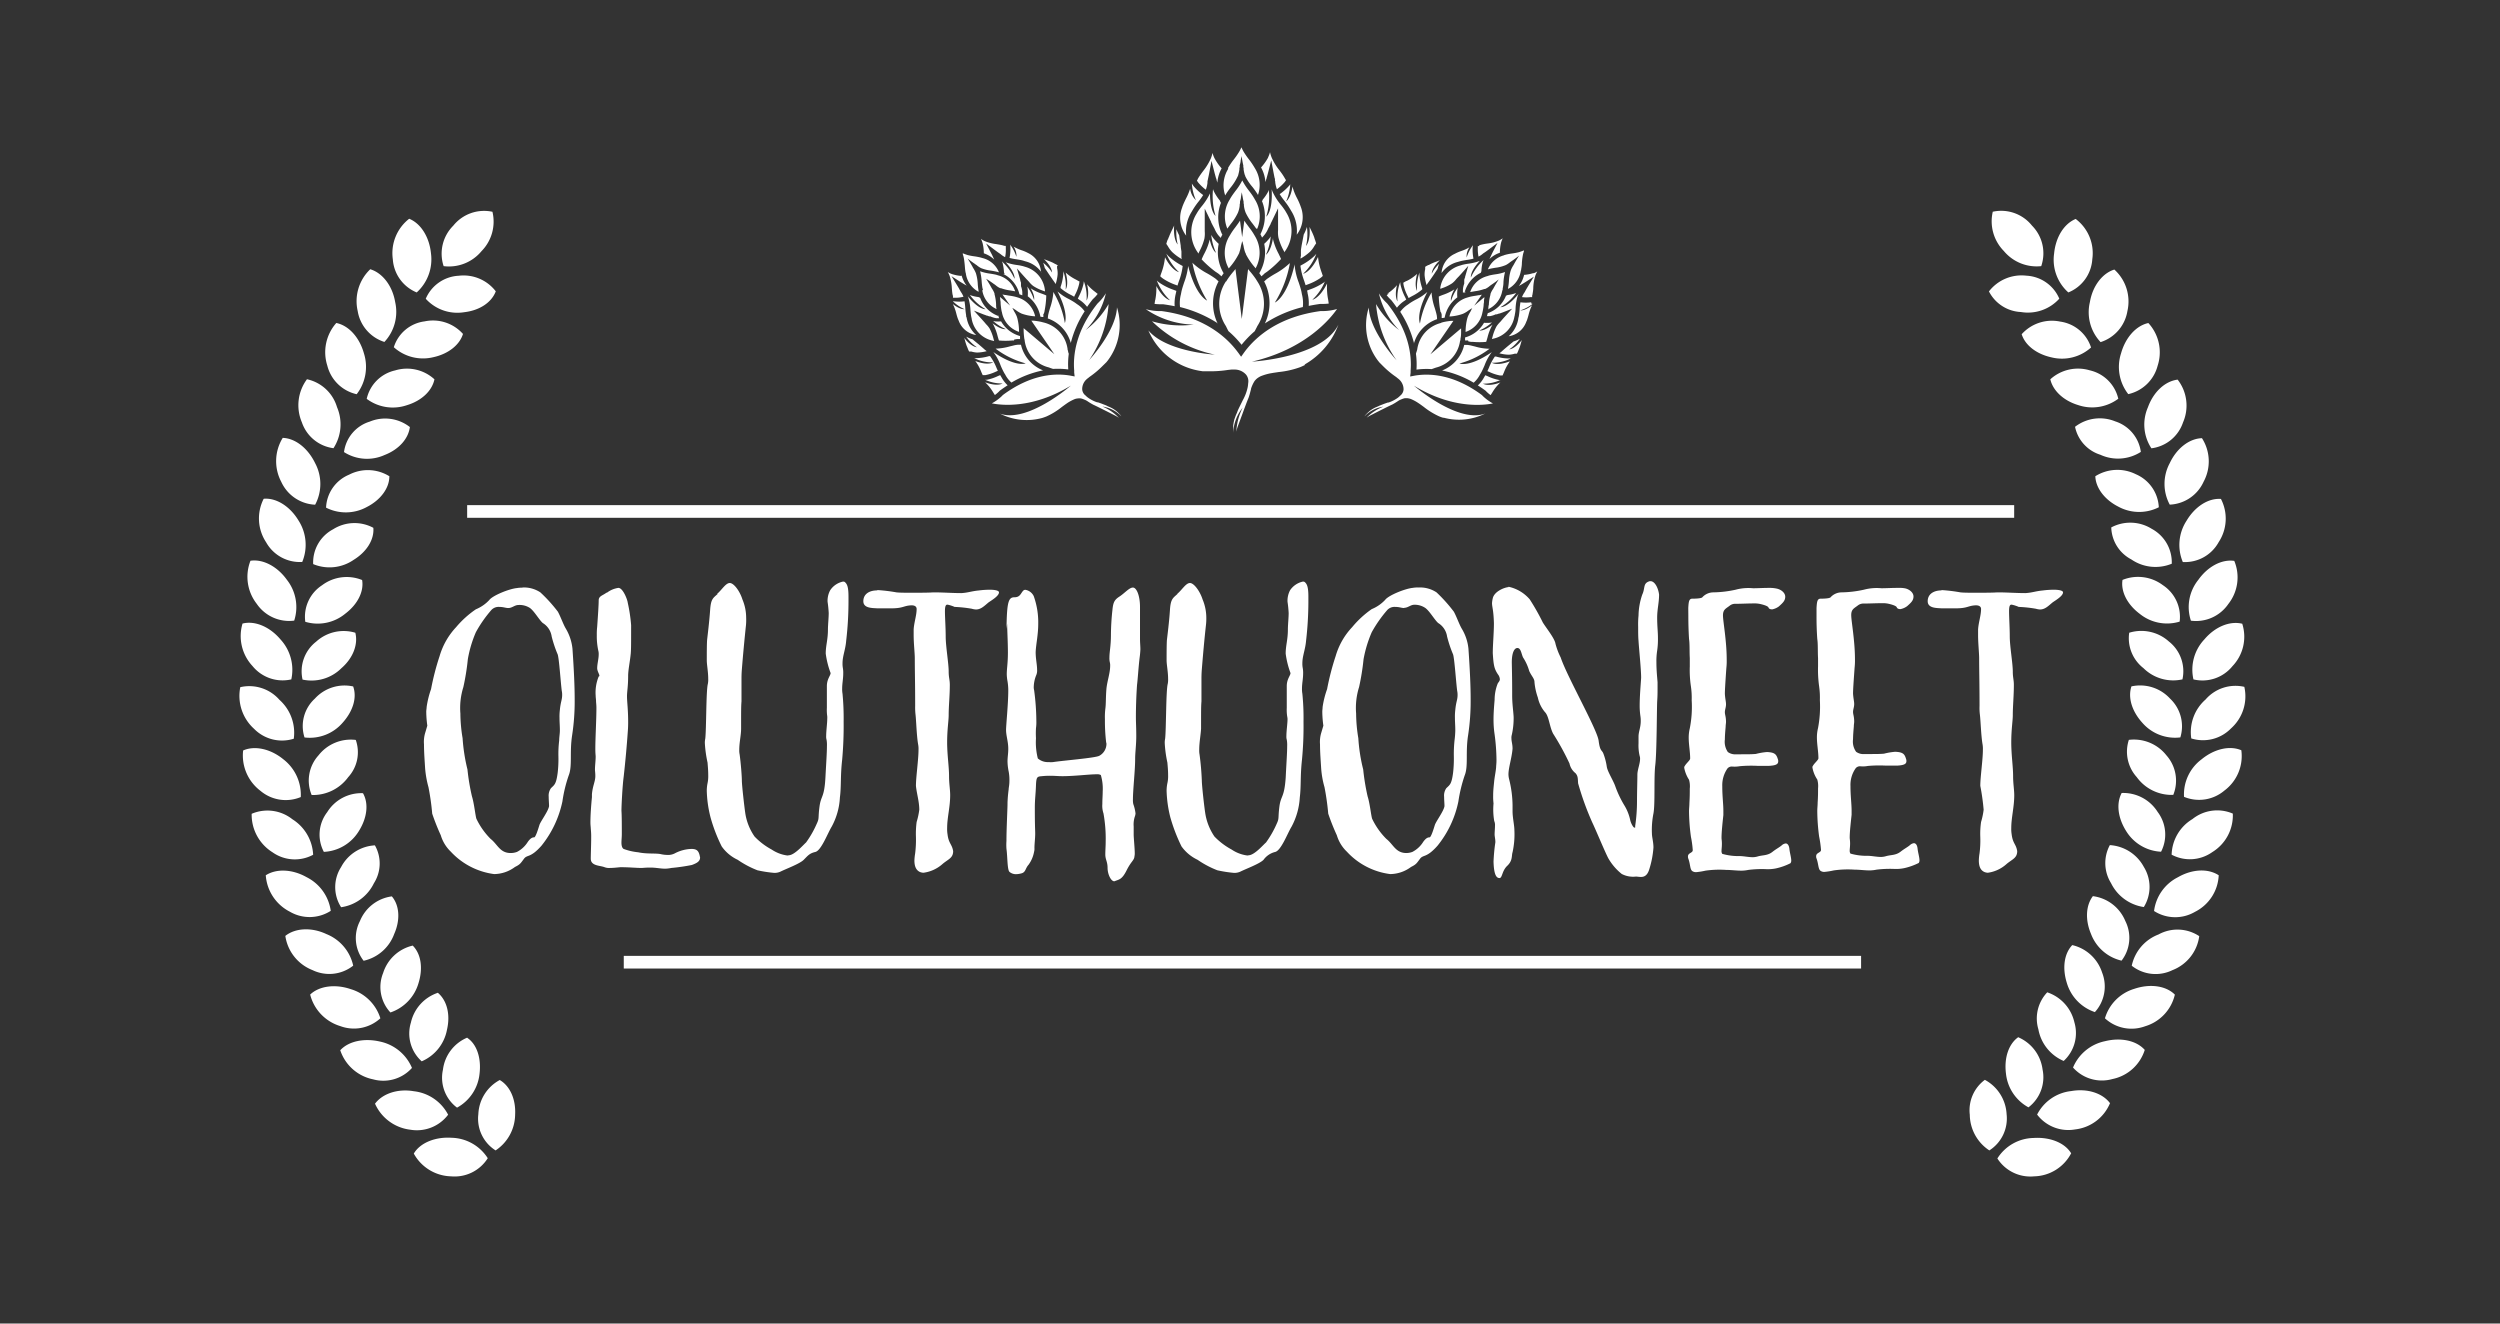 <svg xmlns="http://www.w3.org/2000/svg" width="136" height="72" fill="none"><rect width="100%" height="100%" fill="#333333" stroke="none"/><mask id="a" width="136" height="72" x="0" y="0" maskUnits="userSpaceOnUse" style="mask-type:alpha"><path fill="#C4C4C4" d="M0 0h136v72H0z"/></mask><g fill="#fff" clip-path="url(#b)"><path fill-rule="evenodd" d="M107.976 58.743a2.25 2.25 0 0 1 1.183 1.867 2.06 2.06 0 0 1-.939 1.973 2.35 2.35 0 0 1-1.063-1.94 2.06 2.06 0 0 1 .819-1.9m.419-47.222a2.14 2.14 0 0 1 2.143.75 2.14 2.14 0 0 1 .505 2.207 2.32 2.32 0 0 1-2.036-.825 2.304 2.304 0 0 1-.601-2.132m4.274 51.234c-.344-.588-1.162-.91-2.063-.849a2.38 2.38 0 0 0-1.96 1.114 2.13 2.13 0 0 0 2.001.973 2.33 2.33 0 0 0 2.011-1.251m.251-50.832c-.639.261-1.09.993-1.176 1.88a2.38 2.38 0 0 0 .774 2.119 2.09 2.09 0 0 0 1.303-1.806 2.33 2.33 0 0 0-.901-2.19m2.101 2.751a2.34 2.34 0 0 1 .709 2.263 2.13 2.13 0 0 1-1.458 1.684 2.37 2.37 0 0 1-.581-2.18c.148-.883.687-1.571 1.33-1.767m1.85 2.909c-.67.141-1.248.794-1.485 1.647a2.4 2.4 0 0 0 .392 2.221 2.13 2.13 0 0 0 1.599-1.55 2.35 2.35 0 0 0-.506-2.318m1.592 3.078a2.3 2.3 0 0 1 .293 2.33 2.09 2.09 0 0 1-1.72 1.407 2.35 2.35 0 0 1-.189-2.231c.306-.846.939-1.424 1.623-1.506m1.31 3.187c-.687.02-1.375.56-1.746 1.358a2.38 2.38 0 0 0 0 2.256 2.12 2.12 0 0 0 1.843-1.248 2.33 2.33 0 0 0-.09-2.366m1.032 3.304a2.33 2.33 0 0 1-.124 2.352 2.09 2.09 0 0 1-1.95 1.08 2.409 2.409 0 0 1 .203-2.245c.454-.764 1.176-1.238 1.871-1.187m.725 3.37c-.687-.1-1.447.313-1.956 1.032a2.36 2.36 0 0 0-.403 2.221 2.13 2.13 0 0 0 2.036-.908 2.333 2.333 0 0 0 .323-2.345m.434 3.418a2.32 2.32 0 0 1-.53 2.307 2.1 2.1 0 0 1-2.125.722 2.4 2.4 0 0 1 .595-2.176c.581-.688 1.375-1.011 2.042-.856m.134 3.438a2.15 2.15 0 0 0-2.111.688 2.36 2.36 0 0 0-.777 2.118 2.13 2.13 0 0 0 2.159-.543 2.338 2.338 0 0 0 .729-2.252m-.165 3.438c-.632-.272-1.475-.072-2.162.492a2.38 2.38 0 0 0-.956 2.042 2.13 2.13 0 0 0 2.2-.344 2.34 2.34 0 0 0 .918-2.183m-.464 3.439a2.15 2.15 0 0 0-2.197.299 2.33 2.33 0 0 0-1.131 1.936 2.11 2.11 0 0 0 2.214-.142 2.34 2.34 0 0 0 1.114-2.093m-.767 3.355c-.574-.378-1.437-.343-2.214.104a2.392 2.392 0 0 0-1.303 1.84 2.13 2.13 0 0 0 2.228.044 2.34 2.34 0 0 0 1.289-1.988m-1.059 3.312a2.14 2.14 0 0 0-2.214-.093 2.34 2.34 0 0 0-1.458 1.702 2.09 2.09 0 0 0 2.214.24 2.31 2.31 0 0 0 1.458-1.85m-1.348 3.16c-.498-.475-1.358-.578-2.2-.289a2.37 2.37 0 0 0-1.582 1.599 2.13 2.13 0 0 0 2.184.433 2.352 2.352 0 0 0 1.619-1.72m-1.637 3.006c-.454-.512-1.303-.688-2.163-.474a2.41 2.41 0 0 0-1.739 1.433 2.1 2.1 0 0 0 2.142.626 2.33 2.33 0 0 0 1.76-1.585m-1.884 2.906c-.406-.55-1.231-.822-2.115-.667a2.37 2.37 0 0 0-1.857 1.279 2.13 2.13 0 0 0 2.064.808 2.34 2.34 0 0 0 1.898-1.42m-6.582-44.168a2.24 2.24 0 0 1 2.036-.856 2.06 2.06 0 0 1 1.791 1.251 2.3 2.3 0 0 1-2.087.726 2.06 2.06 0 0 1-1.74-1.121m1.778 2.32c.182.596.791 1.087 1.633 1.27a2.36 2.36 0 0 0 2.143-.54 2.06 2.06 0 0 0-1.672-1.407 2.21 2.21 0 0 0-2.104.688m1.558 2.452a2.24 2.24 0 0 1 2.152-.489 2.06 2.06 0 0 1 1.548 1.544 2.37 2.37 0 0 1-2.187.344c-.805-.244-1.376-.794-1.513-1.41m1.344 2.596a2.2 2.2 0 0 1 2.187-.299 2.03 2.03 0 0 1 1.396 1.661 2.3 2.3 0 0 1-2.204.155 2.02 2.02 0 0 1-1.375-1.517m1.103 2.686a2.25 2.25 0 0 1 2.208-.107 2.06 2.06 0 0 1 1.245 1.795 2.37 2.37 0 0 1-2.211-.038c-.75-.381-1.224-1.031-1.242-1.65m.867 2.785a2.2 2.2 0 0 1 2.201.076 2.07 2.07 0 0 1 1.09 1.898 2.32 2.32 0 0 1-2.201-.234 2.03 2.03 0 0 1-1.09-1.726m.615 2.84a2.25 2.25 0 0 1 2.191.286 2.06 2.06 0 0 1 .914 1.984 2.36 2.36 0 0 1-2.176-.427c-.688-.519-1.032-1.224-.932-1.843m.364 2.875a2.24 2.24 0 0 1 2.156.474 2.06 2.06 0 0 1 .74 2.063 2.3 2.3 0 0 1-2.122-.612 2.06 2.06 0 0 1-.774-1.925m.114 2.92a2.21 2.21 0 0 1 2.108.663 2.07 2.07 0 0 1 .56 2.111 2.36 2.36 0 0 1-2.063-.79c-.574-.633-.798-1.376-.598-1.985m-.141 2.91a2.066 2.066 0 0 0 .43 2.025 2.34 2.34 0 0 0 1.987.966 2.07 2.07 0 0 0-.375-2.153 2.25 2.25 0 0 0-2.042-.839m-.392 2.89a2.21 2.21 0 0 1 1.96 1.032 2.04 2.04 0 0 1 .185 2.163 2.36 2.36 0 0 1-1.901-1.127c-.454-.723-.543-1.5-.244-2.064m-.643 2.834a2.06 2.06 0 0 0 .065 2.063 2.37 2.37 0 0 0 1.785 1.303 2.07 2.07 0 0 0 0-2.183 2.26 2.26 0 0 0-1.864-1.187m-.897 2.779a2.21 2.21 0 0 1 1.753 1.348 2.03 2.03 0 0 1-.203 2.159 2.34 2.34 0 0 1-1.664-1.458c-.327-.777-.278-1.561.114-2.063m-1.132 2.675a2.24 2.24 0 0 1 1.623 1.492 2.07 2.07 0 0 1-.392 2.153 2.38 2.38 0 0 1-1.53-1.599c-.254-.818-.134-1.592.299-2.046m-1.375 2.565a2.24 2.24 0 0 1 1.489 1.63 2.06 2.06 0 0 1-.581 2.108 2.32 2.32 0 0 1-1.376-1.72 2.07 2.07 0 0 1 .478-2.01m-1.588 2.447c-.509.372-.76 1.118-.654 1.964a2.37 2.37 0 0 0 1.224 1.843 2.06 2.06 0 0 0 .767-2.063 2.21 2.21 0 0 0-1.337-1.757M22.511 62.755c.344-.588 1.173-.921 2.063-.86a2.4 2.4 0 0 1 1.96 1.111 2.13 2.13 0 0 1-1.994.987 2.38 2.38 0 0 1-2.029-1.238m4.278-51.234a2.29 2.29 0 0 1-.592 2.139 2.3 2.3 0 0 1-2.063.818 2.15 2.15 0 0 1 .523-2.2 2.15 2.15 0 0 1 2.132-.757m.398 47.232a2.21 2.21 0 0 0-1.165 1.857 2.04 2.04 0 0 0 .939 1.973 2.37 2.37 0 0 0 1.062-1.942c.045-.846-.279-1.561-.836-1.888m-.213-42.9a2.21 2.21 0 0 0-2.022-.852 2.06 2.06 0 0 0-1.791 1.252 2.32 2.32 0 0 0 2.087.732c.842-.096 1.492-.53 1.72-1.131M25.19 18.17a2.19 2.19 0 0 0-2.091-.687 2.02 2.02 0 0 0-1.675 1.406 2.37 2.37 0 0 0 2.146.543c.84-.182 1.448-.687 1.62-1.279m-1.558 2.48a2.21 2.21 0 0 0-2.139-.482 2.04 2.04 0 0 0-1.544 1.547 2.37 2.37 0 0 0 2.187.344c.808-.244 1.376-.79 1.5-1.417m-1.348 2.6a2.18 2.18 0 0 0-2.174-.289 2 2 0 0 0-1.4 1.657 2.32 2.32 0 0 0 2.208.159c.791-.306 1.3-.898 1.376-1.527m-1.107 2.689a2.22 2.22 0 0 0-2.204-.09 2.03 2.03 0 0 0-1.249 1.792 2.37 2.37 0 0 0 2.215-.034c.753-.382 1.227-1.032 1.227-1.658m-.87 2.789a2.17 2.17 0 0 0-2.187.079 2.04 2.04 0 0 0-1.086 1.895 2.31 2.31 0 0 0 2.2-.23c.723-.444 1.128-1.115 1.073-1.744m-.612 2.84a2.23 2.23 0 0 0-2.18.286 2.04 2.04 0 0 0-.91 1.987 2.35 2.35 0 0 0 2.169-.437c.688-.519 1.031-1.224.921-1.846m-.368 2.878a2.22 2.22 0 0 0-2.131.485 2.04 2.04 0 0 0-.74 2.063 2.3 2.3 0 0 0 2.115-.62c.636-.553.914-1.296.756-1.928m-.113 2.923a2.18 2.18 0 0 0-2.09.663 2.02 2.02 0 0 0-.561 2.111 2.36 2.36 0 0 0 2.063-.79c.574-.633.801-1.376.584-1.984m.141 2.909a2.01 2.01 0 0 1-.412 2.025 2.37 2.37 0 0 1-1.988.97 2.04 2.04 0 0 1 .372-2.156 2.23 2.23 0 0 1 2.028-.84m.392 2.898a2.18 2.18 0 0 0-1.946 1.032 2 2 0 0 0-.182 2.16 2.36 2.36 0 0 0 1.902-1.129c.453-.722.546-1.499.226-2.063m.647 2.834a2 2 0 0 1-.052 2.063 2.35 2.35 0 0 1-1.784 1.306 2.02 2.02 0 0 1 0-2.186 2.21 2.21 0 0 1 1.846-1.18m.898 2.778a2.18 2.18 0 0 0-1.72 1.341 2.01 2.01 0 0 0 .2 2.16 2.3 2.3 0 0 0 1.664-1.458c.344-.777.282-1.561-.127-2.043m1.135 2.676c.447.447.57 1.217.316 2.035a2.38 2.38 0 0 1-1.53 1.602 2.03 2.03 0 0 1-.396-2.148 2.21 2.21 0 0 1 1.61-1.49m1.375 2.565a2.22 2.22 0 0 0-1.475 1.623 2.03 2.03 0 0 0 .588 2.108 2.33 2.33 0 0 0 1.375-1.72c.193-.828 0-1.585-.491-2.004m1.595 2.448c.52.344.77 1.104.667 1.953a2.37 2.37 0 0 1-1.224 1.843 2.03 2.03 0 0 1-.767-2.063 2.18 2.18 0 0 1 1.324-1.747m-3.16-44.546c.64.261 1.1 1.004 1.186 1.891a2.43 2.43 0 0 1-.777 2.118 2.1 2.1 0 0 1-1.3-1.809 2.37 2.37 0 0 1 .891-2.2m-2.108 2.75c.653.2 1.197.895 1.345 1.782a2.4 2.4 0 0 1-.585 2.17 2.12 2.12 0 0 1-1.454-1.685 2.4 2.4 0 0 1 .687-2.273m-1.85 2.926c.688.141 1.266.801 1.503 1.654a2.43 2.43 0 0 1-.395 2.221 2.12 2.12 0 0 1-1.596-1.55 2.4 2.4 0 0 1 .488-2.325m-1.595 3.06a2.37 2.37 0 0 0-.279 2.342 2.1 2.1 0 0 0 1.72 1.41 2.38 2.38 0 0 0 .192-2.235 2.18 2.18 0 0 0-1.64-1.517m-1.314 3.191c.688.02 1.376.568 1.765 1.376a2.4 2.4 0 0 1 0 2.259A2.13 2.13 0 0 1 15.3 26.21a2.41 2.41 0 0 1 .073-2.376m-1.032 3.307a2.35 2.35 0 0 0 .134 2.356 2.1 2.1 0 0 0 1.967 1.073 2.44 2.44 0 0 0-.2-2.25c-.457-.763-1.193-1.24-1.884-1.189m-.732 3.373c.688-.1 1.465.317 1.977 1.032a2.4 2.4 0 0 1 .402 2.225 2.13 2.13 0 0 1-2.035-.908 2.39 2.39 0 0 1-.344-2.349m-.433 3.418a2.39 2.39 0 0 0 .543 2.31 2.11 2.11 0 0 0 2.111.727 2.44 2.44 0 0 0-.591-2.177c-.581-.688-1.393-1.032-2.063-.86m-.12 3.46a2.18 2.18 0 0 1 2.128.687 2.4 2.4 0 0 1 .78 2.118 2.13 2.13 0 0 1-2.163-.543 2.41 2.41 0 0 1-.746-2.263m.168 3.438c.632-.272 1.489-.076 2.176.488a2.44 2.44 0 0 1 .946 2.053 2.13 2.13 0 0 1-2.2-.344 2.41 2.41 0 0 1-.936-2.183m.464 3.438a2.18 2.18 0 0 1 2.215.296 2.41 2.41 0 0 1 1.13 1.932 2.1 2.1 0 0 1-2.214-.137 2.41 2.41 0 0 1-1.13-2.09m.757 3.35c.577-.379 1.454-.344 2.231.096a2.42 2.42 0 0 1 1.314 1.832 2.13 2.13 0 0 1-2.228.045 2.41 2.41 0 0 1-1.307-1.984m1.066 3.301c.536-.43 1.42-.481 2.228-.1a2.4 2.4 0 0 1 1.462 1.72 2.1 2.1 0 0 1-2.218.24 2.36 2.36 0 0 1-1.472-1.846m1.348 3.174a2.41 2.41 0 0 0 1.637 1.719 2.13 2.13 0 0 0 2.183-.423 2.4 2.4 0 0 0-1.606-1.585c-.842-.29-1.719-.18-2.214.295m1.623 3.044c.454-.513 1.317-.688 2.176-.489a2.43 2.43 0 0 1 1.74 1.434 2.09 2.09 0 0 1-2.118.62 2.38 2.38 0 0 1-1.781-1.576m1.891 2.906a2.41 2.41 0 0 0 1.912 1.41 2.13 2.13 0 0 0 2.063-.815 2.4 2.4 0 0 0-1.86-1.276c-.88-.155-1.72.13-2.125.688" clip-rule="evenodd"/><path d="M28.422 31.96c.344-.018.685.075.973.265q.525.486.956 1.055c.162.303.282.667.426.911.2.335.325.71.365 1.097.079 1.156.12 2.03.12 2.751q.01.992-.14 1.97c-.142.932.02 1.661-.183 2.17-.16.461-.276.937-.344 1.42a5.7 5.7 0 0 1-1.138 2.407c-.609.688-.77.468-.953.712s-.203.303-.488.444a1.93 1.93 0 0 1-1.135.388 3.9 3.9 0 0 1-2.355-1.217 2.04 2.04 0 0 1-.547-.894 12 12 0 0 1-.467-1.176q-.063-.727-.203-1.44a5.5 5.5 0 0 1-.183-1.032c-.02-.344-.061-.853-.061-1.3a1.7 1.7 0 0 1 .061-.609l.12-.405a6 6 0 0 1-.058-.75c0-.103.021-.182.021-.265q.072-.5.24-.973.174-.918.468-1.805c.171-.585.478-1.12.894-1.565.313-.372.675-.7 1.077-.973.276-.114.525-.286.729-.505.182-.244 1.076-.609 1.502-.65q.15-.026.303-.02m-.77 1.106c-.141 0-.265-.061-.489-.061a.54.54 0 0 0-.426.161 6.8 6.8 0 0 0-.85 1.217c-.202.468-.349.959-.436 1.462a13 13 0 0 1-.244 1.52 3.8 3.8 0 0 0-.162 1.44q.006.676.12 1.341c.038.574.126 1.144.265 1.702q.075.738.244 1.462c.12.385.183 1.031.241 1.217.193.407.455.778.774 1.097.385.303.505.77 1.093.77q.178 0 .344-.062c.242-.126.445-.315.588-.547.162-.223.265-.244.344-.244.08 0 .224-.464.285-.667.062-.203.485-.753.526-1.031 0-.124-.02-.344-.02-.51a.7.7 0 0 1 .124-.467c.182-.182.282-.203.364-.832q.051-.444.041-.89a6 6 0 0 1 .042-.874c0-.182.037-.364.037-.547 0-.244-.02-.467-.02-.687a3 3 0 0 1 .02-.427c.042-.447.124-.546.124-.811a1 1 0 0 0-.02-.224c-.062-.464-.141-1.743-.224-1.987a6.6 6.6 0 0 1-.326-.973 1.03 1.03 0 0 0-.485-.733c-.203-.182-.447-.626-.688-.811a1.03 1.03 0 0 0-.636-.169c-.203 0-.344.165-.547.165M33.016 32.245c.182-.141.398-.232.626-.264.244 0 .488.629.508.81q.135.604.183 1.218c0 1.032 0 1.3-.02 1.54-.042.448-.142.895-.142 1.218 0 .591-.062.832-.062 1.117s.062.73.062 1.338q.004.294-.02.588a59 59 0 0 1-.224 2.455c-.062.447-.12 1.544-.12 1.847.02.203.02.935.02 1.258 0 .162-.02.344-.02.468 0 .123.02.285.12.344.254.095.52.156.79.182.468.103.974.041 1.239.103q.17.038.344.041c.154.01.309-.026.443-.103.271-.138.57-.214.874-.223.285 0 .385.103.447.364 0 .041.02.062.02.103 0 .203-.165.303-.447.406q-.555.111-1.117.162a2 2 0 0 1-.324.04c-.264 0-.508-.061-.811-.061s-.385.02-.488.02c-.324 0-.63-.04-1.156-.04-.203.02-.385.04-.547.04a.7.7 0 0 1-.306-.04c-.244-.1-.75-.06-.75-.465 0-.265.022-.732.022-1.117a4 4 0 0 0-.021-.506c0-.082-.02-.203-.02-.344 0-.405.04-.952.082-1.375v-.162c.041-.467.185-.687.185-.993 0-.183-.02-.265-.02-.344 0-.224.038-.485.038-.709 0-.082-.018-.144-.018-.447 0-.526.059-1.581.059-2.21 0-.162-.02-.286-.02-.365s-.021-.203-.021-.306a2.3 2.3 0 0 1 .165-1.032.04.04 0 0 0 .038-.041c0-.08-.12-.261-.12-.406 0-.24.082-.505.082-.75a.7.7 0 0 0-.02-.202 3.7 3.7 0 0 1-.083-.853q-.004-.225.02-.447c.042-.588.083-1.197.083-1.44 0-.245.223-.262.426-.424M39.013 32.304c.264-.224.464-.588.687-.588s.55.447.688.894c.133.314.202.652.203.993q.008.204-.01.406c-.08.75-.162 1.623-.224 2.407-.02.244-.02.427-.02.588v1.156c-.021.244-.021.447-.021 1.482 0 .343-.1.753-.1 1.138q-.006.131.02.261c.063.447.121 1.18.121 1.42s.124 1.341.182 1.747c.066.467.24.912.51 1.3.271.283.586.522.931.708.256.172.547.283.853.323.041 0 .082-.017.124-.017.323-.062.77-.591.89-.688.234-.32.431-.667.588-1.031.145-.306.062-.286.145-.915.082-.63.26-.464.323-1.582.041-.79.082-1.337.082-1.719a1.6 1.6 0 0 0-.02-.344.6.6 0 0 1-.021-.203c0-.282.058-.687.058-.931a1 1 0 0 0 0-.145 2.4 2.4 0 0 1-.02-.464v-1.176c0-.389.203-.57.203-.712a4.8 4.8 0 0 1-.265-1.056c0-.447.12-.75.12-1.316 0-.245.042-.63.042-.894a6 6 0 0 0-.062-.61 1.2 1.2 0 0 1 .144-.628c.16-.24.407-.407.688-.468a.16.16 0 0 1 .103.02c.12.104.203.245.203.792v.326q-.004 1.035-.124 2.063c-.038.506-.2.832-.2 1.238q-.004.132.018.261.026.153.02.306c0 .286-.058.527-.058.812q-.004.144.02.285.071.76.06 1.52.012 1.034-.08 2.063c-.103.915-.041 1.42-.124 2.063a3.7 3.7 0 0 1-.447 1.582c-.223.365-.567 1.3-.89 1.376s-.406.203-.63.426-.956.488-1.279.65a.8.8 0 0 1-.323.062 7 7 0 0 1-.915-.141 5.2 5.2 0 0 1-1.076-.571 2.2 2.2 0 0 1-.87-.729 8.7 8.7 0 0 1-.608-1.582 6.4 6.4 0 0 1-.203-1.44q0-.206.04-.406.047-.221.039-.447c0-.244-.02-.468-.038-.688a6.6 6.6 0 0 1-.145-1.031 1 1 0 0 1 .021-.262c.062-.509.041-2.6.141-2.984q.027-.14.02-.282c0-.365-.078-.774-.078-.994 0-.285 0-.956.02-1.138s.12-.994.162-1.603c.041-.608.161-.65.406-.873M47.736 32.1q.519.032 1.032.125c.182.02.484.02.811.02.447 0 .932 0 1.197-.02.546 0 1.031.04 1.523.04.364-.02.526-.102.953-.144q.291-.038.587-.04c.265 0 .506.04.506.144 0 .203-.423.443-.567.546-.224.183-.406.385-.688.385a1 1 0 0 1-.224-.04 7 7 0 0 0-.935-.1 2 2 0 0 0-.385-.124c-.08 0-.141.04-.141.368 0 .326.041.89.041 1.358 0 .546.162 1.461.162 1.908 0 .344.062.444.062.73 0 .608-.062 1.134-.062 1.663 0 .282-.083.77-.083 1.462 0 .69.104 1.317.104 1.846 0 .406.061.73.061 1.032 0 .646-.165 1.217-.165 1.785q-.006.172.021.343c.062.51.244.53.306.915 0 .385-.285.444-.588.708a1.94 1.94 0 0 1-1.032.468.6.6 0 0 1-.185-.041c-.22-.1-.303-.323-.303-.63a3 3 0 0 1 .041-.385 6 6 0 0 0 .042-.894q-.015-.406.038-.811.1-.328.144-.667c0-.447-.144-.894-.182-1.3 0-.488.14-1.42.14-1.967a1.2 1.2 0 0 0-.02-.285c-.082-.468-.103-1.259-.14-1.603a3.4 3.4 0 0 1-.022-.488c0-1.276-.02-1.864-.02-2.596 0-.282-.062-.812-.062-1.258v-.303c.02-.385.162-.77.162-1.118 0-.12-.08-.203-.282-.203-.447.021-.427.165-1.118.165h-.729c-.285-.02-.77 0-.77-.388 0-.389.323-.588.75-.588M54.754 34.212c.02-1.461.103-1.72.427-1.72.323 0 .343-.22.488-.364a.15.15 0 0 1 .12-.041.62.62 0 0 1 .447.344c.17.48.254.989.244 1.5 0 .608-.123 1.117-.14 1.543 0 .365.078.688.078.953a.64.64 0 0 1-.04.285 1.8 1.8 0 0 0-.142.65.6.6 0 0 0 .02.182 13 13 0 0 1 .121 1.681q.007.195-.02.389-.015.274 0 .547c-.024.368.01.738.1 1.097.162.14.373.212.587.2q.122.01.244 0c.527-.084 2.315-.224 2.517-.345a.74.74 0 0 0 .386-.65c0-.038-.021-.079-.021-.12a10 10 0 0 1-.062-1.217q-.01-.274.02-.547c.042-.285.021-.63.063-1.117.04-.406.202-.853.202-1.238a.7.7 0 0 0-.02-.203 1 1 0 0 1-.02-.262c0-.306.082-.608.082-1.237q.006-.663.079-1.32c.041-.427.103-.568.385-.75s.53-.489.732-.489c.203 0 .385.447.385 1.056v1.72c0 .24.021.405.021.587q-.01.225-.041.447c-.062.506-.103 1.197-.141 1.479a26 26 0 0 0-.062 1.767c0 .282.02.568.02 1.032s-.061.89-.061 1.238c0 .629-.12 1.66-.12 2.19a1 1 0 0 0 .02.265q.09.246.12.505a.6.6 0 0 1-.041.182q-.08.26-.059.53v.426c0 .203.059.75.059 1.053 0 .082-.02.144-.02.182-.038.203-.183.244-.427.732s-.406.488-.609.568c-.02 0-.037.02-.058.02-.182 0-.365-.385-.365-.729s-.123-.447-.123-.732c0-.224.02-.447.02-.688a7.7 7.7 0 0 0-.12-1.544 1.3 1.3 0 0 1-.062-.505c0-.244.02-.489.02-.688a2.6 2.6 0 0 0-.102-.894.4.4 0 0 0-.224-.041c-.406 0-1.217.103-1.864.103-.223 0-.409-.02-.57-.02a4 4 0 0 0-.547.02c-.265.02-.306.041-.324.526-.017.485-.061.712-.061 1.217 0 .994.02 1.2.02 1.376 0 .282-.041.546-.041.79a.6.6 0 0 1-.02.203 1.7 1.7 0 0 1-.303.709c-.182.203-.145.405-.389.467a1.2 1.2 0 0 1-.261.042.54.54 0 0 1-.385-.124c-.124-.12-.103-.812-.165-1.255a3 3 0 0 1 0-.427c0-.687.058-1.746.058-2.011v-.059q.012-.368.062-.732c0-.1.041-.224.041-.464q.007-.256-.04-.51a3 3 0 0 1-.063-.546c0-.244.041-.426.041-.688 0-.405-.12-.708-.12-1.031 0-.265.12-1.42.12-2.15q0-.245-.04-.488a2.5 2.5 0 0 1-.042-.385c0-.323.062-.608.062-1.176 0-.567-.041-1.258-.041-1.581zM64.045 32.304c.265-.224.468-.588.688-.588s.546.447.688.894c.132.314.201.652.202.993q.004.205-.02.406c-.083.75-.162 1.623-.224 2.407-.02.244-.02.427-.02.588v1.156c-.021.244-.021.447-.021 1.482-.02.343-.1.753-.1 1.138a1.2 1.2 0 0 0 .017.261 15 15 0 0 1 .124 1.42c0 .24.12 1.341.182 1.747.067.466.24.911.506 1.3.273.283.589.522.935.708.255.173.547.283.853.323.041 0 .08-.017.12-.017.327-.062.77-.591.894-.688a5.5 5.5 0 0 0 .588-1.031c.141-.306.062-.286.141-.915.08-.63.265-.464.344-1.582.038-.79.08-1.337.08-1.719a1.6 1.6 0 0 0-.021-.344.6.6 0 0 1-.021-.203c0-.282.062-.687.062-.931a1 1 0 0 0-.02-.145A2.4 2.4 0 0 1 70 38.5v-1.176c0-.389.203-.57.203-.712a4.8 4.8 0 0 1-.262-1.056c0-.447.12-.75.12-1.316 0-.245.042-.63.042-.894a6 6 0 0 0-.062-.61c-.01-.218.038-.435.14-.628a1.13 1.13 0 0 1 .689-.468.16.16 0 0 1 .103.02c.12.104.203.245.203.792v.326q-.005 1.035-.124 2.063c-.041.506-.203.832-.203 1.238q-.004.132.02.261.027.153.021.306c0 .286-.062.527-.062.812q-.003.144.021.285.075.758.062 1.52.015 1.034-.083 2.063c-.1.915-.04 1.42-.12 2.063a3.8 3.8 0 0 1-.447 1.582c-.224.365-.567 1.3-.894 1.376a1.1 1.1 0 0 0-.63.426c-.22.223-.952.488-1.275.65a.8.8 0 0 1-.327.062 7 7 0 0 1-.91-.141 5.2 5.2 0 0 1-1.077-.571 2.26 2.26 0 0 1-.874-.729 9.3 9.3 0 0 1-.608-1.582 6.6 6.6 0 0 1-.203-1.44q0-.206.041-.406.05-.221.041-.447c0-.244-.02-.468-.04-.688a6.6 6.6 0 0 1-.142-1.031 1 1 0 0 1 .02-.262c.06-.509.042-2.6.142-2.984q.027-.14.02-.282c0-.365-.082-.774-.082-.994 0-.285 0-.956.02-1.138.021-.182.124-.994.162-1.603.038-.608.165-.65.406-.873M77.173 31.96c.345-.018.686.075.974.265q.517.487.945 1.055c.162.303.282.667.423.911.203.334.33.709.368 1.097.08 1.156.12 2.03.12 2.751q.009.992-.14 1.97c-.145.932.02 1.661-.183 2.17a8 8 0 0 0-.344 1.42 5.6 5.6 0 0 1-1.134 2.407c-.61.688-.77.468-.953.712s-.203.303-.488.444a1.93 1.93 0 0 1-1.135.388 3.87 3.87 0 0 1-2.355-1.217 2.04 2.04 0 0 1-.547-.894 12 12 0 0 1-.468-1.176q-.064-.725-.203-1.44a5 5 0 0 1-.182-1.032c-.02-.344-.062-.853-.062-1.3a1.7 1.7 0 0 1 .062-.609l.12-.405a6 6 0 0 1-.058-.75c0-.103.017-.182.017-.265q.073-.5.244-.973.174-.918.468-1.805c.17-.585.476-1.122.894-1.565a5.3 5.3 0 0 1 1.066-.983c.278-.114.528-.286.733-.506.182-.244 1.076-.608 1.499-.65q.15-.026.306-.02m-.77 1.117c-.145 0-.265-.061-.489-.061a.54.54 0 0 0-.426.161 7 7 0 0 0-.853 1.217 6.7 6.7 0 0 0-.444 1.462 13 13 0 0 1-.244 1.52 3.8 3.8 0 0 0-.161 1.44q.006.676.12 1.341.053.864.265 1.702.075.738.24 1.462c.124.385.186 1.031.245 1.217.193.407.454.778.773 1.097.386.303.506.77 1.094.77q.168-.003.326-.062c.242-.126.445-.315.588-.547.162-.223.262-.244.344-.244.083 0 .224-.464.286-.667s.484-.753.526-1.031c0-.124-.02-.344-.02-.51a.7.7 0 0 1 .12-.467c.185-.182.285-.203.367-.832q.051-.444.042-.89a7 7 0 0 1 .037-.874q.036-.272.042-.547c0-.244-.02-.467-.02-.687a3 3 0 0 1 .02-.427c.041-.447.124-.546.124-.811a1 1 0 0 0-.021-.224c-.062-.464-.145-1.743-.224-1.987a6.6 6.6 0 0 1-.326-.973 1.03 1.03 0 0 0-.485-.733c-.203-.182-.447-.626-.688-.811a1.03 1.03 0 0 0-.608-.183c-.203 0-.344.166-.547.166M82.063 31.919c.45.096.856.337 1.155.687q.394.61.712 1.259c.203.323.647.87.688 1.155q.103.39.285.75c.323.993 1.988 3.916 2.063 4.525.076.608.183.488.262.712q.13.344.182.708c.041.265.368.77.468 1.076q.2.554.508 1.056c.144.245.246.512.303.79.041.162.162.386.224.386s.04-.02.04-.083q.1-.675.1-1.358c0-.505.021-1.117.021-1.44 0-.265.145-.589.145-.853a.4.4 0 0 0-.021-.162 2.5 2.5 0 0 1-.062-.688v-.364c0-.282.12-.485.12-.853a1.5 1.5 0 0 0-.017-.261 4 4 0 0 1-.041-.55c0-.547.058-1.177.08-1.54 0-.469-.121-1.624-.142-2.01-.02-.202-.02-.487-.02-.752a5 5 0 0 1 .02-.626c.007-.388.076-.772.203-1.138.162-.344.041-.588.344-.708a.2.2 0 0 1 .103-.021c.244 0 .426.385.468.729 0 .447-.104.79-.104 1.258s.042.75.042 1.097q.007.346-.041.688a3.7 3.7 0 0 0-.042.65c0 .426.041.79.062 1.076v.323c0 .245 0 .427-.02.712-.021.406-.021 2.8-.104 3.47s0 2.128-.1 2.637q-.107.542-.082 1.093c0 .183.083.468.083.754-.03.42-.112.837-.244 1.237-.08.224-.203.365-.427.365-.14 0-.203-.02-.282-.02a1.33 1.33 0 0 1-.773-.142 3 3 0 0 1-.73-.852c-.182-.344-.687-1.565-.873-1.95a15.5 15.5 0 0 1-.77-2.129c-.02-.264 0-.385-.141-.55a.9.9 0 0 1-.327-.526 14 14 0 0 0-.89-1.623c-.203-.385-.224-.952-.447-1.176a1.8 1.8 0 0 1-.385-.79 3.4 3.4 0 0 1-.183-.833c0-.203-.144-.306-.285-.608a2.7 2.7 0 0 0-.303-.688c-.124-.162-.124-.567-.344-.567-.14 0-.302.202-.302.79.02.953.02 1.32.02 1.785s.059.812.08 1.176c.005.328-.028.656-.1.976a.5.5 0 0 0-.02.183c0 .182.061.323.061.567-.041.506-.223 1.032-.223 1.4a1.2 1.2 0 0 0 .037.264c.118.465.18.941.186 1.42v.324c0 .343.1.77.1 1.031.02.402-.014.804-.1 1.197-.062.186.017.447-.285.732-.303.286-.265.67-.427.67s-.302-.164-.323-.893q.022-.531.1-1.056c0-.182-.041-.303-.041-.426 0-.124.02-.323.02-.468a.54.54 0 0 0-.041-.261 3.7 3.7 0 0 1-.038-.956 3 3 0 0 1-.02-.423c0-.327.04-.592.058-.812.041-.326.082-.488.103-.732 0-.08.02-.203.02-.385a11 11 0 0 0-.102-1.4q-.06-.403-.059-.811c0-.406.038-.812.059-1.076.001-.3.057-.595.165-.874.037-.079.12-.14.12-.24a.47.47 0 0 0-.103-.265c-.203-.306-.24-.489-.282-1.156 0-.446.062-1.117.062-1.622-.02-.733-.103-.894-.103-1.097q.008-.135.04-.265c.08-.365.61-.588.854-.609M91.842 33.077c.02-.343.038-.509.22-.509.368 0 .53-.04.55-.082a.82.82 0 0 1 .568-.261 6 6 0 0 0 1.238-.145c.31-.083.632-.11.952-.079.224 0 .588-.02.894-.02q.185-.002.365.034c.244.041.488.223.488.447 0 .223-.145.344-.344.526a.9.9 0 0 1-.364.162c-.12 0-.183-.042-.203-.1s-.162-.124-.406-.182a1.4 1.4 0 0 0-.323-.042c-.406 0-.733.021-1.056.021a.48.48 0 0 0-.323.1c-.203.161-.368.203-.368.53 0 .326.203 1.375.203 2.406q.006.235-.02.468c-.06.87-.08 1.196-.08 1.4.02.302.062.405.062.567s-.062.285-.062.426.062.244.062.526c0 .083-.02.162-.02.265-.021.244-.042.488-.042.688a.98.98 0 0 0 .162.687c.135.097.302.14.467.124.65 0 .832 0 1.056-.02q.3-.078.609-.104c.423.021.505.124.588.385a.3.3 0 0 1 .02.124c0 .162-.144.224-.509.244h-.608a7 7 0 0 0-.973.018q-.201.036-.406.02a.31.31 0 0 0-.265.103 1.6 1.6 0 0 0-.282.974c0 .546.059.952.059 1.34v.22c-.042.386-.1.915-.1 1.238 0 .083.02.145.02.327s-.02.282-.02.385a.26.26 0 0 0 .041.162c.303.086.617.127.932.12.224 0 .488.062.729.062q.136-.003.265-.041c.264-.08.53-.038.79-.24.262-.204.386-.245.547-.39a.4.4 0 0 1 .186-.078c.1 0 .182.1.203.302.02.203.1.468.1.63a.24.24 0 0 1-.042.144c-.25.127-.516.222-.79.282a2.2 2.2 0 0 1-.568.04 6 6 0 0 0-.932.042 2 2 0 0 1-.368.041c-.282 0-.567-.04-.832-.04a5.4 5.4 0 0 0-1.135.04q-.24.056-.488.08a.34.34 0 0 1-.203-.042c-.161-.079-.12-.364-.24-.687a.3.3 0 0 1-.021-.124c0-.203.261-.182.261-.344a5.5 5.5 0 0 0-.1-.729 11 11 0 0 1-.103-1.375c0-.162.021-.303.021-.465.02-.306.02-.57.02-.773a1.3 1.3 0 0 0-.04-.485 1.8 1.8 0 0 1-.262-.65c0-.041 0-.062.02-.083.08-.161.303-.323.303-.426 0-.364-.079-.75-.079-1.135q0-.256.059-.505a6 6 0 0 0 .103-1.523 4.3 4.3 0 0 0-.041-.75 6 6 0 0 1-.062-1.097v-.454c-.02-.302 0-.79-.041-1.031a20 20 0 0 1-.038-1.238zM98.819 33.077c.02-.343.041-.509.224-.509.364 0 .526-.04.546-.082a.82.82 0 0 1 .571-.261 6 6 0 0 0 1.234-.145 2.7 2.7 0 0 1 .956-.079c.224 0 .588-.02.891-.02q.185-.009.368.02c.241.041.485.224.485.447 0 .224-.141.344-.344.526a.9.9 0 0 1-.365.162c-.123 0-.182-.042-.202-.1s-.166-.124-.406-.182a1.4 1.4 0 0 0-.327-.041c-.406 0-.729.02-1.056.02a.5.5 0 0 0-.323.1c-.203.161-.364.203-.364.53 0 .326.203 1.375.203 2.406a3.5 3.5 0 0 1-.021.468c-.062.87-.083 1.197-.083 1.4.021.302.062.405.062.567s-.062.285-.062.426.062.244.062.526c0 .083-.02.162-.02.265-.021.244-.042.488-.042.688a.96.96 0 0 0 .166.688c.134.095.299.14.464.123.65 0 .832 0 1.055-.02q.3-.078.609-.103c.426.02.509.123.588.385a.3.3 0 0 1 .021.124c0 .161-.141.223-.506.244h-.608a7 7 0 0 0-.977.017q-.201.038-.406.02a.3.3 0 0 0-.261.104 1.56 1.56 0 0 0-.285.973c0 .546.061.952.061 1.34v.22c-.041.386-.103.915-.103 1.239 0 .082.021.144.021.326s-.021.282-.021.385a.26.26 0 0 0 .042.162c.303.086.617.126.931.12.224 0 .489.062.733.062q.134-.003.265-.041c.261-.079.526-.038.79-.24.265-.204.386-.245.547-.39a.4.4 0 0 1 .182-.078c.104 0 .183.1.203.302.021.203.103.468.103.63a.24.24 0 0 1-.041.144 3.4 3.4 0 0 1-.791.282 2.2 2.2 0 0 1-.571.041 6 6 0 0 0-.931.041 2 2 0 0 1-.365.042c-.285 0-.567-.042-.832-.042a5.4 5.4 0 0 0-1.135.042 4 4 0 0 1-.488.079.34.34 0 0 1-.203-.041c-.162-.08-.124-.365-.244-.688a.26.26 0 0 1-.02-.124c0-.203.264-.182.264-.344a6 6 0 0 0-.103-.729 11 11 0 0 1-.1-1.375c0-.162.02-.303.02-.464.022-.306.022-.571.022-.774a1.3 1.3 0 0 0-.042-.485 1.7 1.7 0 0 1-.264-.65c0-.041 0-.062.02-.082.083-.162.306-.324.306-.427 0-.364-.082-.75-.082-1.134q0-.256.061-.506a6.3 6.3 0 0 0 .1-1.523 4.3 4.3 0 0 0-.041-.75q-.075-.545-.058-1.097v-.44c-.021-.302 0-.79-.042-1.031a17 17 0 0 1-.041-1.238zM105.617 32.1q.519.032 1.032.125c.185.02.488.02.811.02.447 0 .935 0 1.2-.02.547 0 1.014.04 1.52.04.364-.02.529-.102.952-.144q.295-.038.592-.04c.261 0 .505.04.505.144 0 .203-.426.443-.567.546-.224.183-.406.385-.688.385a1 1 0 0 1-.223-.04 7 7 0 0 0-.932-.1 2 2 0 0 0-.385-.124c-.083 0-.141.04-.141.368 0 .326.038.89.038 1.358 0 .546.165 1.461.165 1.908 0 .344.058.444.058.73 0 .608-.058 1.134-.058 1.663 0 .282-.083.77-.083 1.462 0 .69.1 1.317.1 1.846 0 .406.062.73.062 1.032 0 .646-.162 1.217-.162 1.785q-.006.172.021.343c.062.51.244.53.302.915 0 .385-.282.444-.588.708a1.9 1.9 0 0 1-1.014.468.6.6 0 0 1-.182-.041c-.224-.1-.303-.323-.303-.63q.005-.193.038-.385.056-.445.041-.894-.016-.406.042-.811a4 4 0 0 0 .14-.667q-.056-.654-.182-1.3c0-.488.141-1.42.141-1.967a1.4 1.4 0 0 0-.017-.285c-.082-.468-.103-1.259-.144-1.603a3 3 0 0 1-.021-.488c0-1.276-.021-1.864-.021-2.596 0-.282-.058-.812-.058-1.258v-.303c.021-.385.162-.77.162-1.118 0-.12-.083-.203-.286-.203-.443.021-.426.165-1.114.165h-.732c-.282-.02-.771 0-.771-.388 0-.389.327-.588.753-.588M72.078 15.304c-.154.38-.389.723-.688 1.004 0 0 .395-.066.801-.884v.058q-.02.417.062.826l.03.206q-.17.02-.343.02h-.124a10 10 0 0 0-.622.107 2.2 2.2 0 0 0-.062-.688c0-.048-.017-.1-.028-.147l.145-.055q.399-.137.75-.372a1 1 0 0 0 .092-.069M71.703 14q.045.414.189.805.037.104.069.206a1 1 0 0 1-.141.12 3 3 0 0 1-.688.345l-.107.04-.079-.243a3.5 3.5 0 0 1-.203-.819l.066-.038q.376-.196.687-.484.063-.064.114-.128a2.9 2.9 0 0 1-.722 1.09s.405-.065.815-.918a.1.1 0 0 0 0 .035m-2.947 1.317c.058-.055.117-.114.182-.165l.134-.09q.139-.092.293-.179.43-.234.787-.57h.017a6 6 0 0 1-.818 2.135s.656-.251 1.08-2.084a1 1 0 0 0 0 .072c.031.316.105.626.22.922.055.165.106.32.144.485l.03.161c.058.225.075.458.049.688-.733.179-1.43.48-2.063.89a2.53 2.53 0 0 0-.048-2.293m-2.507 2.294a6.8 6.8 0 0 0-2.063-.891c-.026-.23-.01-.463.048-.688l.031-.161c.038-.165.09-.32.144-.485q.166-.437.22-.901c.42 1.654 1.032 1.884 1.032 1.884a6.1 6.1 0 0 1-.801-2.063l.055.059c.23.207.486.385.76.53.103.058.196.116.292.178l.134.09c.066.051.124.11.182.164a2.52 2.52 0 0 0-.048 2.294m-.096-2.806a5.6 5.6 0 0 1-.777-.688 4 4 0 0 1 .148-.316q.194-.363.292-.763c.13.598.344.722.344.722a3.1 3.1 0 0 1-.261-.973q.057.099.127.192.128.158.278.293a2.24 2.24 0 0 0 .269 1.598l-.083.117-.034.052-.152-.134-.151-.103m2.194-2.356c-.062-.093-.13-.179-.193-.264a3 3 0 0 1-.385-.61 1.5 1.5 0 0 1-.093-.374v-.062l-.017-.075v-.086a3 3 0 0 1-.052-.252l-.048-.257-.044.258c0 .085-.031.168-.052.25v.086l-.017.076v.062a1.5 1.5 0 0 1-.093.375 2.898 2.898 0 0 1-.385.609c-.062.085-.13.171-.193.264a1.72 1.72 0 0 1 .128-1.582q.031-.06.068-.12c.073-.117.155-.227.241-.344q.217-.269.375-.577.161.307.378.577c.086.114.169.224.24.344q.038.06.07.12a1.72 1.72 0 0 1 .127 1.582m-.086 2.163-.034-.045a3.6 3.6 0 0 1-.496-.722c0-.038-.03-.072-.044-.11a2 2 0 0 1-.086-.344l-.02-.079-.025-.092c0-.032-.017-.062-.028-.093a1 1 0 0 1-.024.092l-.024.093-.02.08a2 2 0 0 1-.086.343c0 .038-.028.072-.045.11a3.6 3.6 0 0 1-.495.722l-.038.045a1.75 1.75 0 0 1 .045-1.77l.069-.118q.11-.178.24-.344l.13-.178.025-.035q.055-.078.103-.154l.117.9.117-.9.103.154.028.035.13.178q.13.165.241.344l.069.117a1.75 1.75 0 0 1 .041 1.771m-1.596.708q.043-.072.09-.144.144-.21.31-.402l.103-.127.343 2.716.344-2.717.103.128q.166.193.31.402.046.072.09.144a2.22 2.22 0 0 1 0 2.428q-.027.06-.06.12l-.082.159q-.391.337-.715.739a5.4 5.4 0 0 0-.712-.74 2 2 0 0 1-.082-.158q-.031-.06-.059-.12a2.21 2.21 0 0 1 0-2.428m2.084-.412-.151.134-.035-.052-.082-.117c.286-.48.382-1.05.268-1.598q.15-.135.279-.293l.075-.11c-.03.345-.119.682-.261.997 0 0 .268-.15.388-.921v.086q.1.404.296.77c.048.1.097.196.138.296a5.6 5.6 0 0 1-.66.615l-.093.072-.152.104m2.14-2.122q.108-.198.174-.413c.047.345.03.694-.051 1.032 0 0 .258-.251.192-1.032l.055.114c.066.134.128.261.18.399q.027.066.044.137.048.12.08.244l-.049.07-.038.058q-.1.18-.244.326-.236.217-.516.375c0-.048 0-.096.02-.137v-.276c0-.1.025-.206.039-.309zm-.771-2.682.038-.052c-.02.322-.095.637-.224.932 0 0 .251-.168.344-.808q.089.333.251.636a3.4 3.4 0 0 1 .2.461 1.56 1.56 0 0 1-.22 1.523 2.02 2.02 0 0 0-.306-1.306q-.038-.068-.08-.134c-.082-.138-.178-.265-.268-.386a4 4 0 0 1-.272-.381q.3-.21.537-.485m-1.173-1.506q.07-.14.11-.292.033.153.093.299c.11.246.25.478.42.687.086.114.168.224.24.344q.038.061.07.12l.047.073-.062.093q-.192.226-.433.399a1.7 1.7 0 0 1-.09-.368v-.018c0-.02 0-.044-.016-.068v-.083a.2.2 0 0 0-.021-.082l-.052-.262-.13-.687-.176.687-.072.262c0 .027-.017.055-.024.079l-.024.082-.02.069c-.02-.28-.1-.55-.238-.794q.226-.251.389-.547m-.344 2.407q.026-.057.048-.114.177-.21.306-.453c0-.018 0-.035.024-.055.05.483.002.972-.14 1.437 0 0 .364-.265.295-1.489l.041.117c.117.252.264.49.44.705q.138.165.255.344l.072.123a1.9 1.9 0 0 1-.08 2.08l-.034.063c0-.038-.037-.076-.055-.117a3 3 0 0 1-.271-.688 1.5 1.5 0 0 1-.02-.406v-1.186l-.31.643c-.028.062-.059.12-.09.182v-.02a.2.2 0 0 1 0 .037l-.02.042-.042.075-.037.073a1 1 0 0 0-.035.061q-.075.187-.2.344a2 2 0 0 1-.137.155 3 3 0 0 0-.09-.182 2.15 2.15 0 0 0 .097-1.774M66.8 9.152q.031-.061.07-.12.11-.18.24-.344.15-.19.278-.396a2 2 0 0 0 .097-.175l.048-.103v-.031.03l.048.104q.045.093.096.175.129.206.279.396a4 4 0 0 1 .31.464 1.7 1.7 0 0 1 .168 1.455 1 1 0 0 0-.035-.062 5 5 0 0 0-.258-.365 2.9 2.9 0 0 1-.395-.584c0-.031-.024-.066-.034-.097a2 2 0 0 1-.059-.278v-.066l-.017-.075v-.083a3 3 0 0 1-.052-.254l-.048-.255-.044.255c0 .086-.031.172-.052.254v.083l-.017.075v.066a2 2 0 0 1-.059.278c0 .031-.02.066-.034.097a2.9 2.9 0 0 1-.385.608 4 4 0 0 0-.258.365 1 1 0 0 0-.035.062 1.7 1.7 0 0 1 .169-1.455m-.323 3.583q-.05.089-.09.182-.07-.072-.14-.155a1.5 1.5 0 0 1-.197-.343l-.034-.062-.038-.072-.041-.076-.072-.145v-.04.02l-.038-.076-.31-.643v.98a1 1 0 0 0 0 .083v.172q.017.204-.02.405-.093.361-.272.688-.028.061-.055.117a1 1 0 0 1-.034-.062 1.9 1.9 0 0 1-.08-2.08l.073-.124q.117-.18.254-.344.248-.307.42-.663c0 1 .302 1.224.302 1.224a3.7 3.7 0 0 1-.137-1.455q.03.092.076.179.128.243.306.454c0 .038.03.075.048.113a2.15 2.15 0 0 0 .096 1.775m-1.375-3.04q.031-.06.068-.12c.073-.117.155-.227.241-.344q.255-.316.42-.688a1.7 1.7 0 0 0 .092-.3q.04.153.11.293.16.296.386.547a1.9 1.9 0 0 0-.234.794v-.02l-.02-.07-.025-.082c0-.024 0-.051-.024-.079l-.072-.261-.176-.688-.13.688q-.026.136-.055.261a1 1 0 0 1-.017.083l-.018.082v.086q-.022.19-.09.368a2.5 2.5 0 0 1-.422-.402l-.062-.093.048-.072m-.85 1.53a1 1 0 0 1 .042-.117c.045-.117.1-.227.155-.344q.145-.27.237-.56c.028.238.139.46.313.626a2.7 2.7 0 0 1-.22-.905q.038.063.086.13.233.281.53.496-.125.2-.272.382a4 4 0 0 0-.348.519 2.02 2.02 0 0 0-.305 1.307 1.56 1.56 0 0 1-.22-1.524m-.76 1.72c0-.049.03-.093.048-.138.051-.138.113-.265.178-.399q.054-.103.1-.21c-.062.78.193 1.032.193 1.032a2.7 2.7 0 0 1-.069-.829q.061.169.148.327l.086.577c0 .104.027.21.038.31v.275c0 .041 0 .09.024.138a2.7 2.7 0 0 1-.516-.375 1.5 1.5 0 0 1-.244-.327 1 1 0 0 1-.038-.058l-.048-.07q.031-.124.079-.243m-.344 1.809q.145-.391.19-.805v-.038c.391.753.763.815.763.815a2.8 2.8 0 0 1-.688-1.008q.06.081.134.152.312.286.688.485l.068.037q-.051.422-.203.819-.042.119-.079.244l-.11-.041a3 3 0 0 1-.687-.344 1 1 0 0 1-.141-.12q.03-.104.069-.207m-.344 1.51q.077-.384.062-.774c.385.715.742.774.742.774a2.9 2.9 0 0 1-.715-1.07q.077.075.165.134.351.235.75.372l.144.055c0 .048-.02.1-.027.148a2.2 2.2 0 0 0-.062.687q-.299-.06-.623-.106h-.127q-.173 0-.344-.02l.031-.207m8.17 3.52q-.137.07-.278.128a4.8 4.8 0 0 1-1.163.265l-.302.045-.172.03a3 3 0 0 0-.516.155q-.09.044-.172.103a.8.8 0 0 0-.155.155q-.062.095-.11.2c-.03.065-.055.13-.082.206v.02a9 9 0 0 1-.083.317l-.048.151c-.13.32-.247.64-.371.98-.076.2-.151.41-.23.616l-.042.137-.03.13v.025c.02-.462.137-.914.343-1.327a2.34 2.34 0 0 0-.512 1.375v-.385q.005-.076.02-.148.011-.076.031-.148c0-.048.028-.096.042-.144l.051-.141.066-.148.037-.103.042-.093q.028-.058.058-.12l.08-.162.092-.186a.2.2 0 0 1 .024-.044l.034-.066q.147-.294.214-.615.018-.102.024-.207a.57.57 0 0 0-.117-.467.83.83 0 0 0-.65-.275 1 1 0 0 0-.148 0l-.182.02a6 6 0 0 1-1.032.073h-.344l-.158-.024a3.7 3.7 0 0 1-2.799-2.198c.977 1.166 3.614 1.317 3.614 1.317a7 7 0 0 1-3.418-1.815 5.6 5.6 0 0 0 2.27.182 4.8 4.8 0 0 1-2.607-.84q.377.104.767.104h.096c2.253.306 3.473 1.355 4.102 2.18l.073.096.148.207.147-.207.07-.096c.629-.825 1.85-1.874 4.101-2.18h.093c.274 0 .546-.037.808-.113-.344.498-1.695 2.187-4.631 2.864 0 0 3.83-.21 4.707-2.018a4.13 4.13 0 0 1-1.853 2.18M81.626 20.668c-.297.14-.623.209-.952.203 0 0 .268.189.949-.066l-.035.031a2.5 2.5 0 0 0-.409.52q-.044.072-.09.14a2 2 0 0 1-.216-.182l-.051-.055a7 7 0 0 0-.427-.292q.21-.197.344-.45l.062-.104.117.048q.309.15.646.213.047.006.093 0m.471-1a2.5 2.5 0 0 0-.316.588l-.072.162q-.075.004-.148 0a2.4 2.4 0 0 1-.588-.197l-.09-.037a5 5 0 0 0 .087-.193q.124-.319.32-.602h.061a2.6 2.6 0 0 0 .801.107c-.319.162-.674.241-1.031.23 0 0 .275.196.98-.075l-.02.024m-2.463-.915a2 2 0 0 1 .2 0l.127.02.272.066q.373.11.763.12h.02a4.7 4.7 0 0 1-1.636.802s.526.23 1.76-.62l-.034.045a2.8 2.8 0 0 0-.365.688c-.058.13-.11.251-.175.372l-.069.116a1.5 1.5 0 0 1-.344.444 5.5 5.5 0 0 0-1.719-.664 1.97 1.97 0 0 0 1.204-1.392m-2.727-.08a5.7 5.7 0 0 0-.753-1.719c.11-.153.247-.285.406-.388l.11-.08q.165-.11.343-.202.336-.165.616-.413c-.64 1.228-.402 1.72-.402 1.72.105-.6.32-1.175.636-1.696a1 1 0 0 0 0 .07q.037.399.168.78c.028.093.055.182.08.275l.03.13q.015.102.017.203a1.97 1.97 0 0 0-1.265 1.338m1.455-1.72a5 5 0 0 1-.097-.849c.086-.038.169-.072.258-.103q.311-.107.588-.285c-.247.43-.182.632-.182.632.082-.262.208-.508.371-.729a1 1 0 0 0-.027.186q-.015.172 0 .344a1.77 1.77 0 0 0-.688 1.104l-.11.02h-.052v-.168c0-.048-.024-.096-.037-.148m2.575-.137c0-.093 0-.183.028-.269q.01-.277.086-.543v-.038q.052-.15.144-.278l.024-.045.031-.055a1 1 0 0 0 .034-.062q.052-.089.107-.179l.11-.179-.165.128-.165.117-.059.04-.051.035-.041.031a1 1 0 0 1-.258.169h-.038q-.251.09-.516.123l-.258.045a1.32 1.32 0 0 1 .929-.866l.103-.035a4 4 0 0 1 .327-.062q.274-.034.536-.127a3 3 0 0 0-.086.56c0 .12-.02.231-.041.344 0 .038 0 .073-.024.11a1.35 1.35 0 0 1-.778 1.015m-1.217 1.238a2.951 2.951 0 0 1 .096-.76l.032-.093a2 2 0 0 1 .134-.255l.065-.13c0-.02.024-.045.038-.069l-.069.041-.062.042-.055.034q-.112.088-.237.155l-.086.041q-.334.12-.688.144h-.045a1.38 1.38 0 0 1 .977-1.031l.103-.031q.162-.04.327-.062l.175-.031h.035l.144-.03-.416.6.553-.467c0 .052 0 .1-.02.151v.035c0 .062 0 .124-.017.182 0 .117-.021.23-.042.344a1 1 0 0 1-.024.11 1.38 1.38 0 0 1-.928 1.076m-1.314-.509.131-.034q.198-.042.399-.062h.13l-1.251 1.82 1.671-1.414v.137c0 .145 0 .279-.034.42 0 .045 0 .09-.024.134a1.74 1.74 0 0 1-1.31 1.444l-.1.035-.134.048a4.2 4.2 0 0 0-.826.027 4.3 4.3 0 0 0-.027-.85c0-.047.024-.095.038-.144l.03-.103a1.72 1.72 0 0 1 1.307-1.444m1.462.956H79.7v-.165a1.72 1.72 0 0 0 1.031-.798q.162.013.323 0l.107-.02a2.4 2.4 0 0 1-.688.44s.241.065.73-.323a.3.3 0 0 0-.038.058q-.16.3-.241.63c-.024.089-.048.171-.076.254a4 4 0 0 1-.725 0h-.093l-.148-.024m2.455 0a1.7 1.7 0 0 0 .344-.145 2.2 2.2 0 0 1-.581.578s.289 0 .688-.509l-.031.1a3 3 0 0 1-.107.344l-.045.106a1.2 1.2 0 0 1-.086.193h-.12a1.3 1.3 0 0 1-.32.055 2.2 2.2 0 0 1-.512-.076q.046-.039.09-.069l.047-.044.117-.104.19-.161zm.984-2.043h.051a2.1 2.1 0 0 1-.667.354s.24.041.64-.282a2.4 2.4 0 0 0-.19.523q-.04.153-.089.296l-.041.093a1.2 1.2 0 0 1-.953.777c.28-.248.464-.585.523-.953 0-.041.02-.082.028-.127a4 4 0 0 0 .044-.382q.012-.193.045-.385.29.039.581 0m.114-1.571a1 1 0 0 0 .223-.11q-.063.11-.107.23a2.6 2.6 0 0 0-.113.643c0 .12-.017.23-.038.344 0 .038-.017.072-.024.11a1 1 0 0 1 0 .072h-.086q-.232.03-.464 0 .053-.145.144-.268a.4.4 0 0 1 .028-.052l.03-.058a1 1 0 0 0 .035-.062l.11-.186.3-.491-.472.306-.185.113-.059.035-.055.03-.051.031c.14-.178.238-.386.288-.608q.268-.02.523-.103m-1.513 1.241.09-.041q.218-.026.426-.097l.044-.017c-.228.315-.52.578-.856.774 0 0 .344.052.977-.715 0 .03-.028.062-.038.092a2.8 2.8 0 0 0-.117.688c0 .124-.02.24-.041.344 0 .038-.017.08-.024.117a1.48 1.48 0 0 1-1.17 1.193l-.054.017.03-.103q.073-.3.214-.574.088-.138.206-.251l.035-.041.089-.103c.045-.055.096-.107.144-.162l.386-.42-.527.207-.154.055v-.017.02h-.035l-.065.024-.062.02h-.055a1.2 1.2 0 0 1-.31.097h-.165a3 3 0 0 0 .045-.161 1.66 1.66 0 0 0 1.011-.998m-.13-2.156.106-.03a3 3 0 0 1 .344-.066q.191-.024.378-.072l.151-.052.083-.034h.028v.027a1 1 0 0 0-.028.09 1 1 0 0 0-.038.158q-.036.196-.048.396c0 .116-.017.226-.038.343 0 .038-.017.076-.024.11a1.34 1.34 0 0 1-.688.963v-.058q.033-.183.045-.368.013-.297.1-.581a1.525 1.525 0 0 1 .144-.279.2.2 0 0 1 .028-.048l.027-.055a.4.4 0 0 0 .035-.062l.106-.179.11-.178-.165.127-.165.12-.058.038-.048.034-.045.031q-.09.075-.19.134a.4.4 0 0 1-.068.035q-.269.109-.557.14c-.113.021-.23.038-.344.07l-.055.017a1.3 1.3 0 0 1 .884-.767m-2.087 1.984a1 1 0 0 0-.155.055v-.172q.012-.169.072-.327a.3.3 0 0 1 0-.055v-.134c0-.044.024-.086.034-.13l.025-.021h-.021l.02-.069.162-.557-.378.426-.145.159-.048.048-.048.051-.038.042a1.2 1.2 0 0 1-.23.23q-.254.165-.54.261l-.096.035a.3.3 0 0 0 0-.055 1.48 1.48 0 0 1 1.083-1.214l.11-.035q.17-.043.344-.065a2.8 2.8 0 0 0 .609-.151c-.544.588-.482.9-.482.9.164-.357.398-.679.688-.945-.017.048-.038.1-.052.152a2 2 0 0 0-.062.446l-.034.093a1.68 1.68 0 0 0-.894 1.114m.811-2.61.104-.03a3 3 0 0 1 .343-.066q.32-.037.616-.158.113-.052.213-.127a1.6 1.6 0 0 0-.09.237q-.065.271-.065.55c-.213.07-.407.187-.567.344a.4.4 0 0 1 .024-.051l.028-.062.03-.062c.028-.066.062-.13.093-.196l.265-.51-.457.345-.172.127-.055.038-.059.038-.044.03a1.1 1.1 0 0 1-.248.17 2 2 0 0 1-.038-.482 1 1 0 0 1 0-.09h.07m-1.332.423.086-.044q.136-.066.279-.114.23-.077.44-.2a.85.85 0 0 0-.151.554c.074-.24.19-.467.344-.667a1 1 0 0 0-.018.13q-.015.302.045.6a3 3 0 0 1-.368.071c-.117.021-.24.038-.364.072l-.12.035c-.358.09-.671.304-.884.605a1.23 1.23 0 0 1 .687-1.031m-1.375.591.1-.055q.155-.075.32-.13l.175-.07c-.457.43-.44.726-.44.726q.158-.299.402-.533-.054.136-.086.279l-.261.392q-.073.106-.145.206l-.045.065-.048.066-.037.051c-.021.028-.038.062-.062.096a2.5 2.5 0 0 1-.107-.522 1.3 1.3 0 0 1 .031-.344v-.124a1 1 0 0 1 .179-.1m-1.186.87q.298-.145.546-.368l.02-.02c-.171.688 0 .925 0 .925-.029-.338.016-.678.132-.997a1 1 0 0 0 0 .168q.03.354.147.688v.062q-.256.22-.56.368c-.058.034-.12.065-.179.103l-.041-.09a2.5 2.5 0 0 1-.227-.594 1 1 0 0 1-.02-.152l.15-.086m-1.031.688q.304-.195.537-.471c-.155.646.027.887.027.887-.03-.356.02-.715.148-1.049q.005.09.024.176.085.341.248.653l.055.117-.093.069q-.238.154-.413.378a8 8 0 0 0-.313-.42l-.055-.051a2 2 0 0 1-.189-.21l.127-.107m2.96 6.778a2 2 0 0 1-.237-.083 4 4 0 0 1-.832-.512l-.203-.148-.123-.082a2.3 2.3 0 0 0-.385-.203 1 1 0 0 0-.162-.038 1 1 0 0 0-.172 0 1 1 0 0 0-.172.058 1 1 0 0 0-.158.076q-.105.07-.22.14l-.11.063c-.251.117-.492.24-.75.368l-.467.237-.097.055-.089.059c.257-.264.568-.468.911-.599a1.77 1.77 0 0 0-1.031.53l.04-.059.06-.062.02-.024.065-.062.02-.02.094-.08.096-.068.103-.062.11-.055.117-.048.08-.038.071-.03.1-.039.134-.051.158-.055h.035l.055-.018q.247-.09.46-.244.066-.05.124-.11a.47.47 0 0 0 .186-.344.73.73 0 0 0-.24-.54 1 1 0 0 0-.093-.075 1 1 0 0 0-.12-.093 5 5 0 0 1-.658-.553l-.206-.207-.082-.103a3.2 3.2 0 0 1-.496-2.875.3.3 0 0 0 0-.048c.025 1.307 1.517 2.913 1.517 2.913a6.1 6.1 0 0 1-1.118-3.06c.321.55.748 1.031 1.255 1.416a4.16 4.16 0 0 1-1.1-2.001q.166.28.402.505l.055.055c1.176 1.479 1.338 2.806 1.266 3.659a1 1 0 0 1 0 .1l-.024.206.2-.038.092-.017c.818-.127 2.108-.048 3.614 1.066l.055.058q.245.235.543.396c-.474.096-2.187.323-4.298-.966 0 0 2.407 2.083 3.886 1.512a3.2 3.2 0 0 1-2.273.228M53.647 20.668q.337-.064.646-.213l.117-.049c.021.035.038.07.062.104q.135.253.344.45-.21.134-.426.292l-.052.055q-.102.099-.217.183-.044-.068-.089-.141a2.5 2.5 0 0 0-.41-.523l-.033-.031c.687.254.949.065.949.065a2.15 2.15 0 0 1-.953-.203q.046.006.093 0m-.63-1.02c.706.27.98.075.98.075a2.14 2.14 0 0 1-1.03-.23q.067.005.133 0 .34-.01.667-.107h.062q.205.282.337.605.04.096.086.192l-.09.038q-.28.136-.587.196-.075.006-.148 0l-.072-.161a2.5 2.5 0 0 0-.317-.588l-.02-.024m3.693.515a5.5 5.5 0 0 0-1.72.664 1.5 1.5 0 0 1-.343-.444 1 1 0 0 1-.07-.116 4 4 0 0 1-.175-.372 2.8 2.8 0 0 0-.364-.687l-.035-.045c1.235.85 1.761.619 1.761.619a4.7 4.7 0 0 1-1.637-.801h.02q.391-.016.764-.124l.272-.066.127-.02a2 2 0 0 1 .2 0 1.97 1.97 0 0 0 1.203 1.392m.258-2.809q.003-.102.017-.203l.031-.13q.037-.138.08-.276.13-.38.168-.78v-.069a4.9 4.9 0 0 1 .629 1.692s.237-.488-.402-1.72q.28.248.615.413.177.093.344.203l.11.08c.16.101.3.233.41.388a5.7 5.7 0 0 0-.754 1.72 1.97 1.97 0 0 0-1.265-1.338m-.227-.241v.168h-.052l-.11-.02a1.78 1.78 0 0 0-.687-1.107 2 2 0 0 0 0-.344 1 1 0 0 0-.028-.186c.163.22.289.467.371.729 0 0 .066-.203-.182-.633q.275.18.588.286.134.045.258.103-.01.429-.096.85c0 .05-.028.099-.038.147m-3.315-1.3c0-.038-.017-.072-.024-.11a4 4 0 0 1-.041-.344 3 3 0 0 0-.086-.56q.259.092.533.127c.113.017.22.034.344.062l.103.034a1.32 1.32 0 0 1 .928.867l-.258-.045a2.4 2.4 0 0 1-.515-.124h-.038q-.142-.065-.258-.168l-.041-.031-.052-.034-.058-.042-.166-.117-.192-.12.11.179q.056.089.107.179l.034.062.03.054.025.045q.091.13.148.279v.038q.072.267.086.543c0 .086 0 .179.027.268a1.34 1.34 0 0 1-.777-1.014m1.063 1.176a1 1 0 0 1-.024-.11 4 4 0 0 1-.042-.344c0-.059 0-.12-.017-.179a.1.1 0 0 0 0-.038l-.02-.151.553.468-.416-.602.145.03h.034l.175.032q.173.021.344.062l.103.03a1.38 1.38 0 0 1 .977 1.032h-.045a2.6 2.6 0 0 1-.688-.144 1.58 1.58 0 0 1-.323-.196l-.055-.035-.062-.041-.069-.041.038.069.066.13q.077.122.134.255l.03.092q.093.352.097.716v.044a1.38 1.38 0 0 1-.932-1.076M58.073 19l.03.103c0 .048.024.096.038.145a4.3 4.3 0 0 0-.027.849 4.5 4.5 0 0 0-.826-.028l-.134-.044-.1-.038a1.74 1.74 0 0 1-1.31-1.444c0-.042-.017-.09-.024-.134a4 4 0 0 1-.034-.42v-.137l1.671 1.416-1.251-1.822h.13q.2.02.4.062l.13.034a1.72 1.72 0 0 1 1.31 1.444m-2.916-.464h-.093a4 4 0 0 1-.725 0 4 4 0 0 1-.076-.254 2.8 2.8 0 0 0-.24-.63.4.4 0 0 0-.039-.058c.489.388.73.323.73.323a2.4 2.4 0 0 1-.688-.44l.103.02q.163.014.327 0a1.72 1.72 0 0 0 1.031.798v.165h-.165l-.148.024m-1.946.255.189.162.117.103.048.044q.043.03.09.07-.253.067-.513.075a1.3 1.3 0 0 1-.32-.055h-.12a1.2 1.2 0 0 1-.086-.193l-.045-.106a3 3 0 0 1-.106-.344l-.031-.1c.388.506.688.509.688.509a2.2 2.2 0 0 1-.582-.578q.164.092.344.145zm-.763-2.345q.032.191.044.385.014.192.045.382c0 .044 0 .086.027.127.06.368.244.705.523.952a1.2 1.2 0 0 1-.952-.777l-.042-.096a3 3 0 0 1-.089-.292 2.4 2.4 0 0 0-.19-.523c.4.323.64.282.64.282a2.1 2.1 0 0 1-.636-.43h.052q.29.039.581 0m-.172-1.458c.05.222.149.43.289.609l-.052-.031-.055-.031-.058-.034-.186-.114-.474-.306.302.492.11.185.031.062.035.059.027.051q.09.125.145.269-.24.061-.485.055h-.086a1 1 0 0 1 0-.073c0-.038-.017-.072-.024-.11-.021-.113-.028-.223-.038-.344a2.6 2.6 0 0 0-.114-.643 1.3 1.3 0 0 0-.106-.23q.104.068.22.11.256.083.526.103m2.001 2.136c0 .055.028.106.045.161h-.165a1.2 1.2 0 0 1-.31-.096h-.055l-.062-.02-.065-.025h-.034v-.024.017l-.155-.055-.526-.206.385.42.144.161.09.103.034.045q.119.113.206.251.142.274.214.574l.03.103-.054-.017a1.48 1.48 0 0 1-1.17-1.193c0-.038-.017-.079-.023-.117-.021-.117-.032-.234-.042-.344a2.8 2.8 0 0 0-.117-.687c0-.031-.024-.062-.038-.093.62.767.977.715.977.715a2.8 2.8 0 0 1-.856-.774l.044.018q.209.07.427.096l.09.041a1.66 1.66 0 0 0 1.01.997m0-2.386-.055-.017c-.12-.031-.237-.049-.344-.07a2.2 2.2 0 0 1-.557-.137l-.069-.037a1.3 1.3 0 0 1-.185-.135l-.045-.027-.048-.038-.058-.038-.166-.12-.165-.127.11.178.107.18a1 1 0 0 0 .035.061l.027.055q.016.024.028.048a1.5 1.5 0 0 1 .144.279q.086.284.1.581.012.185.044.368v.058a1.34 1.34 0 0 1-.687-.962c0-.035-.018-.073-.024-.11-.021-.114-.028-.224-.038-.344a5 5 0 0 0-.048-.396 1 1 0 0 0-.038-.158 1 1 0 0 0-.028-.09v-.027h.028l.082.034.152.052q.186.048.378.072.173.024.344.066l.103.03a1.3 1.3 0 0 1 .884.767m.309.104-.034-.093q-.01-.226-.062-.447c0-.052-.035-.103-.052-.152.29.266.524.588.688.946 0 0 .062-.313-.482-.9q.296.11.61.15.173.023.343.066l.11.034a1.48 1.48 0 0 1 1.073 1.283.3.3 0 0 0 0 .055l-.096-.035a2.4 2.4 0 0 1-.54-.261 1.2 1.2 0 0 1-.23-.23l-.042-.042-.045-.051-.048-.048-.144-.159-.379-.426.162.557.02.069h-.02l.024.02c0 .045.024.087.035.131v.134a.3.3 0 0 1 0 .055q.06.158.072.327v.172a1 1 0 0 0-.155-.055 1.67 1.67 0 0 0-.894-1.114m.151-1.479v.09q.011.243-.038.481a1.2 1.2 0 0 1-.247-.165l-.048-.034-.11-.076-.172-.127-.457-.344.264.509c.035.065.07.13.097.196l.03.062.028.062a.3.3 0 0 1 .024.051 1.5 1.5 0 0 0-.567-.344q0-.279-.066-.55a1.6 1.6 0 0 0-.089-.237 1 1 0 0 0 .213.127q.295.12.612.158c.114.02.22.035.344.066l.103.03h.069m1.95 1.441a1.52 1.52 0 0 0-.884-.601l-.12-.038c-.124-.035-.248-.052-.365-.072a3 3 0 0 1-.368-.073q.06-.296.045-.598c0-.045 0-.09-.017-.13.153.2.27.425.344.666a.85.85 0 0 0-.152-.553q.21.122.44.2.143.047.279.113l.086.044a1.23 1.23 0 0 1 .688 1.032m.873-.344v.124q.038.17.03.344a2.5 2.5 0 0 1-.106.522l-.062-.096-.037-.051-.045-.066a.4.4 0 0 1-.045-.065l-.144-.206-.261-.389q-.032-.144-.087-.282.287.223.482.526s.017-.296-.44-.725l.175.068q.164.057.32.131l.1.055a1 1 0 0 1 .178.1m1.16.856a1 1 0 0 1-.021.151q-.075.313-.227.595l-.042.09q-.089-.056-.178-.1-.304-.151-.56-.371v-.062q.117-.334.147-.688a1 1 0 0 0 0-.169c.116.32.16.66.13.998 0 0 .19-.252 0-.925l.021.02q.249.222.547.368l.151.086m1.004.712q-.086.113-.189.21l-.055.051a8 8 0 0 0-.313.42 1.7 1.7 0 0 0-.412-.379l-.093-.068.055-.117q.163-.312.247-.654.018-.086.024-.175c.128.334.178.693.148 1.049 0 0 .183-.24.028-.887q.198.24.45.423l.131.106m-5.347 6.5c1.496.57 3.886-1.514 3.886-1.514-2.112 1.29-3.824 1.063-4.299.966q.297-.161.544-.395l.055-.058c1.506-1.115 2.795-1.194 3.614-1.066l.093.017.199.038-.024-.207a1 1 0 0 1 0-.1c-.072-.852.09-2.18 1.265-3.658l.055-.055q.234-.226.403-.506a4.16 4.16 0 0 1-1.1 2.002c.505-.384.93-.864 1.247-1.414a6.1 6.1 0 0 1-1.059 3.05s1.493-1.605 1.517-2.912a.3.3 0 0 0 0 .048 3.2 3.2 0 0 1-.495 2.875l-.083.103-.21.206q-.302.306-.653.554-.063.043-.12.093a1 1 0 0 0-.093.075.72.72 0 0 0-.24.54.46.46 0 0 0 .185.344q.057.06.124.11.214.154.46.244l.055.017h.035l.158.055.134.052.1.038.072.03.079.042.117.048.11.055.103.062.096.069.093.079.02.02.066.062.02.024.06.062.04.059a1.78 1.78 0 0 0-1.031-.53c.341.138.649.348.9.616l-.088-.059-.097-.055-.467-.237c-.258-.127-.499-.251-.75-.368l-.11-.062a4 4 0 0 1-.22-.14 1 1 0 0 0-.158-.076 1 1 0 0 0-.172-.059.7.7 0 0 0-.172 0 .7.7 0 0 0-.162.034 2.4 2.4 0 0 0-.388.203l-.12.083-.203.148a3.8 3.8 0 0 1-.833.512 3 3 0 0 1-.233.083 3.2 3.2 0 0 1-2.277-.227"/><path fill-rule="evenodd" d="M109.571 28.168H25.413v-.69h84.158zM101.243 52.689h-67.31v-.69h67.31z" clip-rule="evenodd"/></g><defs><clipPath id="b"><path fill="#fff" d="M13 8h109.167v56H13z"/></clipPath></defs></svg>